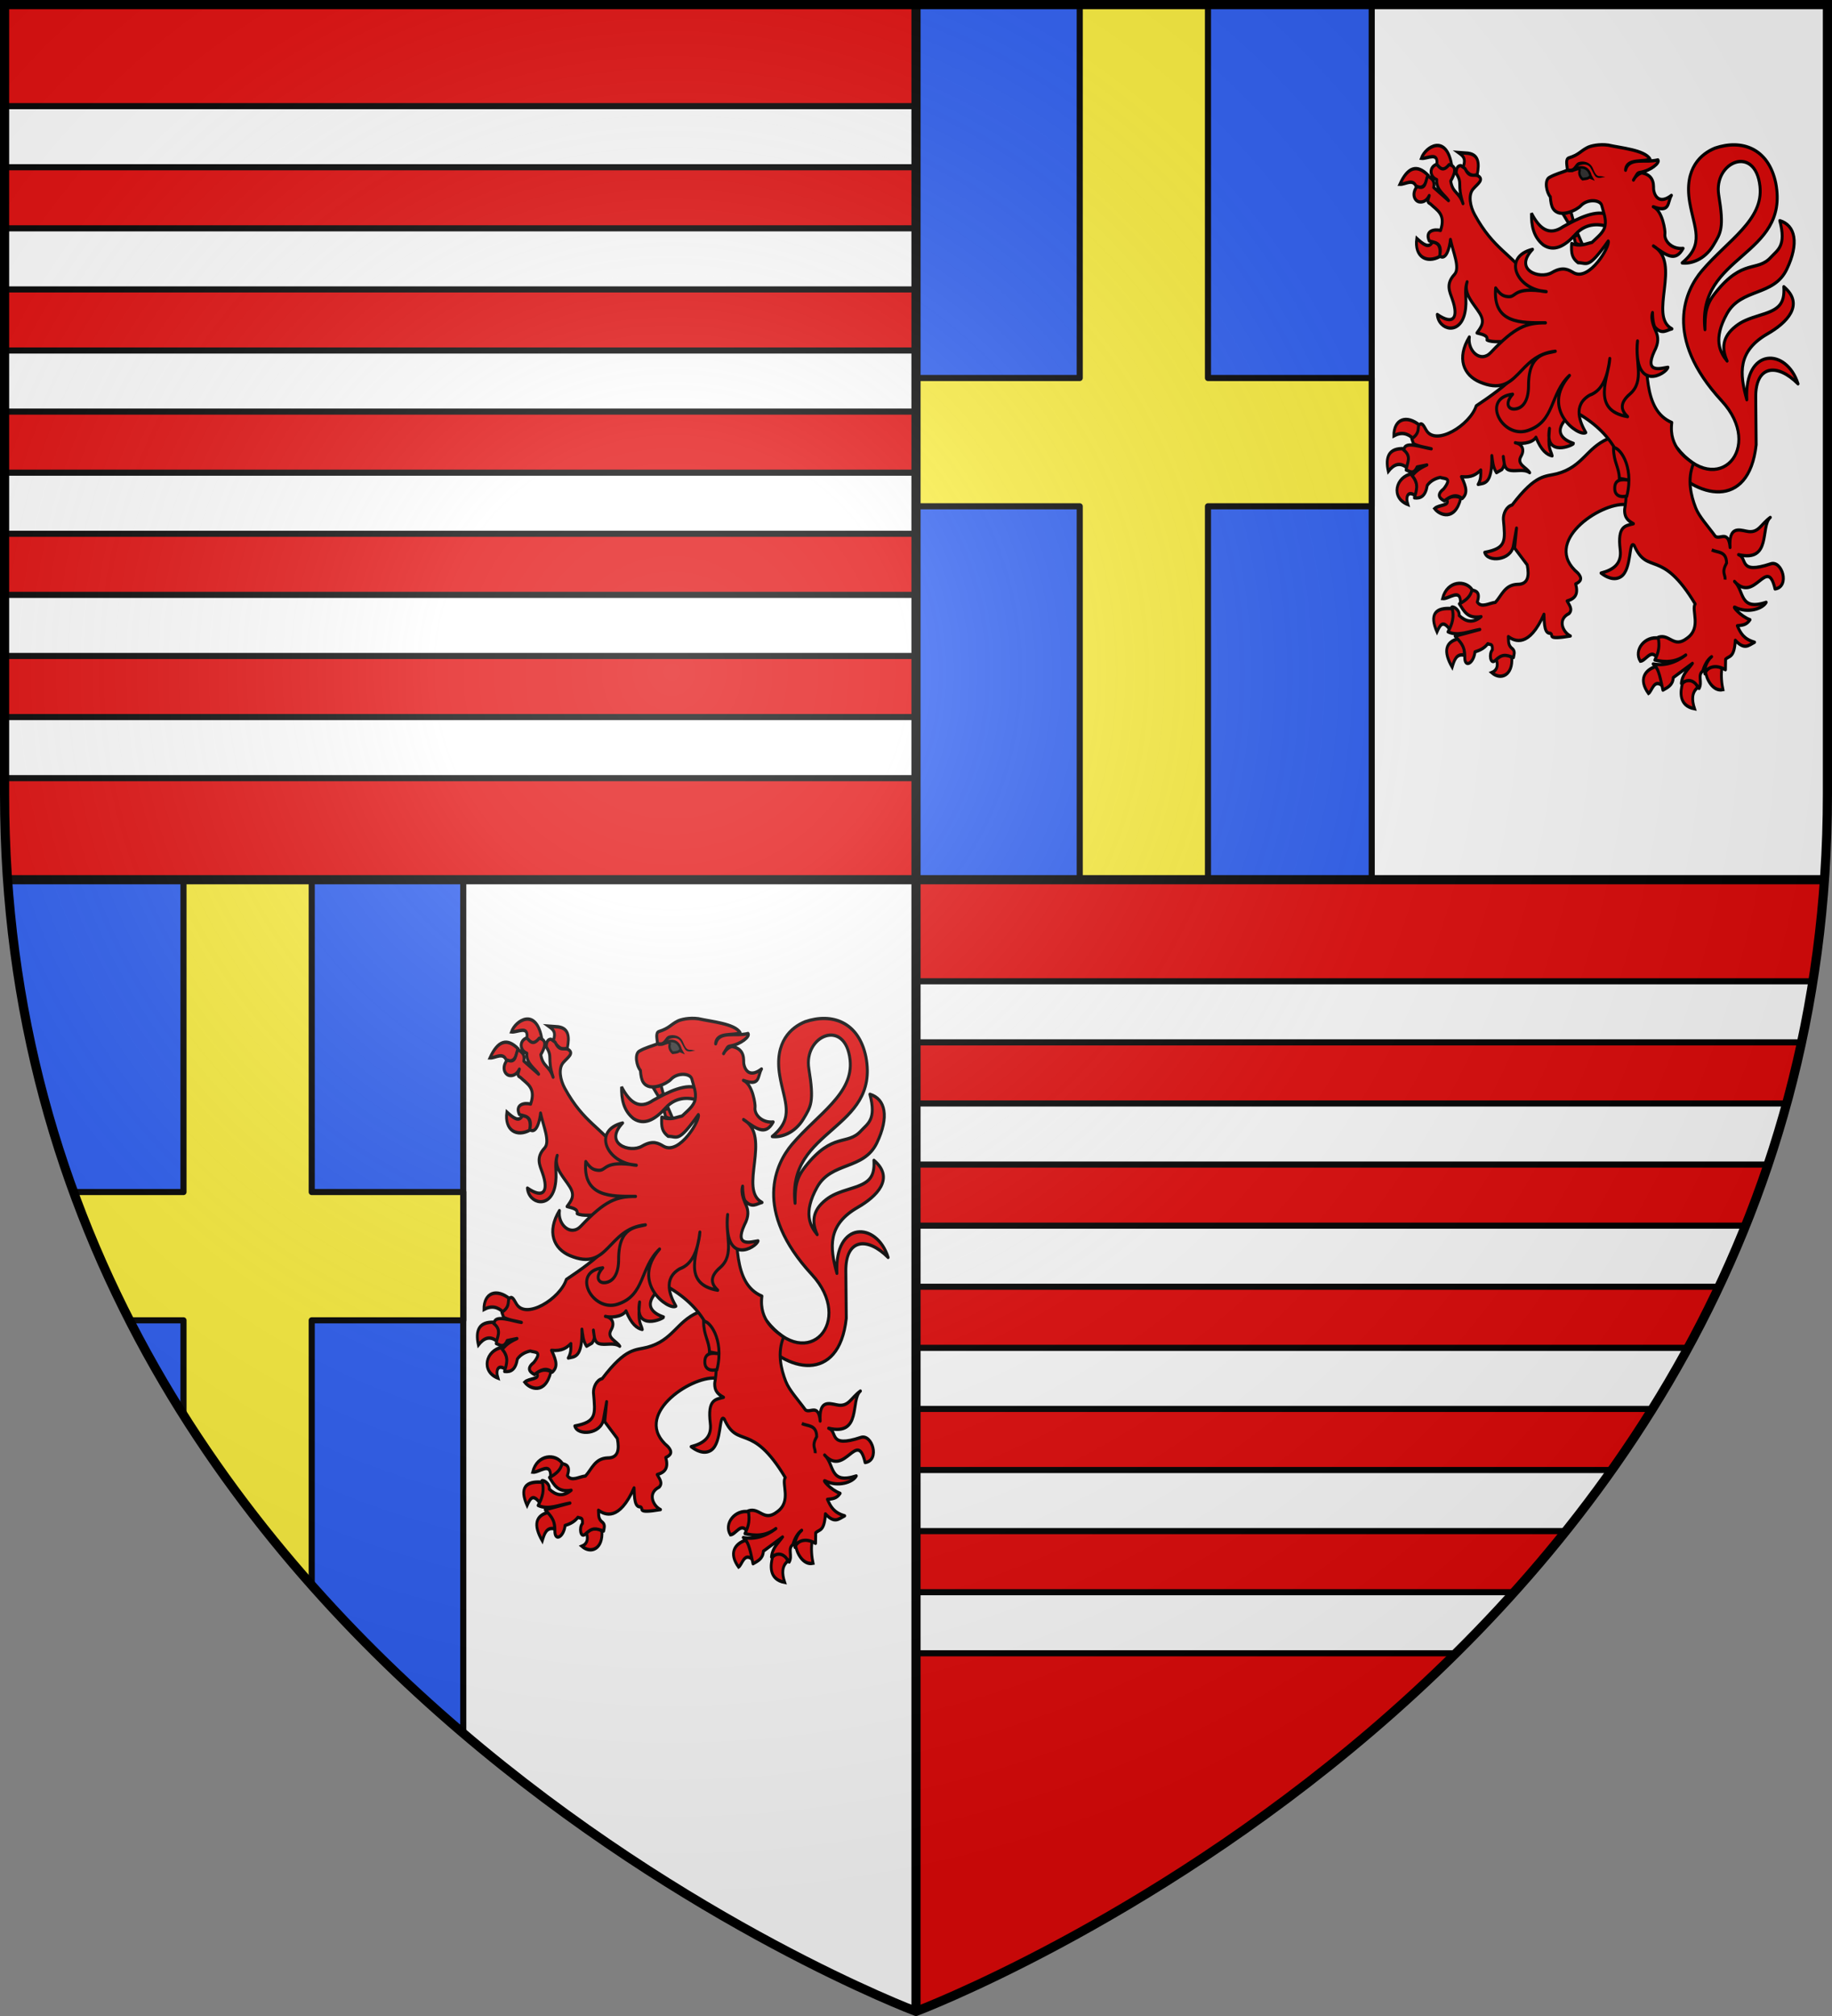<?xml version="1.0" encoding="UTF-8" standalone="no"?>
<svg
   xmlns:dc="http://purl.org/dc/elements/1.1/"
   xmlns:cc="http://creativecommons.org/ns#"
   xmlns:rdf="http://www.w3.org/1999/02/22-rdf-syntax-ns#"
   xmlns:svg="http://www.w3.org/2000/svg"
   xmlns="http://www.w3.org/2000/svg"
   xmlns:xlink="http://www.w3.org/1999/xlink"
   xmlns:sodipodi="http://sodipodi.sourceforge.net/DTD/sodipodi-0.dtd"
   xmlns:inkscape="http://www.inkscape.org/namespaces/inkscape"
   width="600"
   height="660"
   viewBox="0 0 600 660"
   id="svg2"
   sodipodi:version="0.32"
   inkscape:version="0.46"
   sodipodi:docname="Blason_ville_fr_Saint-Ouen-en-Belin_(Sarthe).svg"
   inkscape:output_extension="org.inkscape.output.svg.inkscape"
   version="1.0">
  <rect x="0" y="0" width="600" height="660" fill="#808080" stroke="none"/>
  <sodipodi:namedview
     inkscape:window-height="977"
     inkscape:window-width="1280"
     inkscape:pageshadow="2"
     inkscape:pageopacity="0.0"
     guidetolerance="10.0"
     gridtolerance="10.0"
     objecttolerance="10.0"
     borderopacity="1.0"
     bordercolor="#666666"
     pagecolor="#ffffff"
     id="base"
     showgrid="false"
     inkscape:zoom="1.1863636"
     inkscape:cx="300"
     inkscape:cy="330"
     inkscape:window-x="-4"
     inkscape:window-y="-4"
     inkscape:current-layer="layer4"
     inkscape:object-nodes="true" />
  <defs
     id="defs4">
    <radialGradient
       id="Gradient1"
       gradientUnits="userSpaceOnUse"
       cx="-80"
       cy="-80"
       r="405">
      <stop
         style="stop-color:#fff;stop-opacity:0.31"
         offset="0"
         id="stop7" />
      <stop
         style="stop-color:#fff;stop-opacity:0.25"
         offset="0.19"
         id="stop9" />
      <stop
         style="stop-color:#6b6b6b;stop-opacity:0.125"
         offset="0.6"
         id="stop11" />
      <stop
         style="stop-color:#000;stop-opacity:0.125"
         offset="1"
         id="stop13" />
    </radialGradient>
    <clipPath
       id="shield_cut">
      <path
         id="shield"
         d="M -298.5,-298.5 L 298.5,-298.5 L 298.5,-40 C 298.5,246.31 0,358.5 0,358.5 C 0,358.5 -298.5,246.31 -298.5,-40 L -298.5,-298.5 z" />
    </clipPath>
    <g
       id="s-4">
      <g
         id="c-6">
        <path
           transform="matrix(0.951,0.309,-0.309,0.951,0,-1)"
           d="M 0,0 L 0,1 L 0.5,1 L 0,0 z"
           id="t-0" />
        <use
           height="540"
           width="810"
           y="0"
           x="0"
           id="use2144-7"
           transform="scale(-1,1)"
           xlink:href="#t-0" />
      </g>
      <g
         id="a-1">
        <use
           height="540"
           width="810"
           y="0"
           x="0"
           id="use2147-7"
           transform="matrix(0.309,0.951,-0.951,0.309,0,0)"
           xlink:href="#c-6" />
        <use
           height="540"
           width="810"
           y="0"
           x="0"
           id="use2149-7"
           transform="matrix(-0.809,0.588,-0.588,-0.809,0,0)"
           xlink:href="#c-6" />
      </g>
      <use
         height="540"
         width="810"
         y="0"
         x="0"
         id="use2151-7"
         transform="scale(-1,1)"
         xlink:href="#a-1" />
    </g>
    <g
       id="s">
      <g
         id="c">
        <path
           transform="matrix(0.951,0.309,-0.309,0.951,0,-1)"
           d="M 0,0 L 0,1 L 0.5,1 L 0,0 z"
           id="t" />
        <use
           height="540"
           width="810"
           y="0"
           x="0"
           id="use2144"
           transform="scale(-1,1)"
           xlink:href="#t" />
      </g>
      <g
         id="a">
        <use
           height="540"
           width="810"
           y="0"
           x="0"
           id="use2147"
           transform="matrix(0.309,0.951,-0.951,0.309,0,0)"
           xlink:href="#c" />
        <use
           height="540"
           width="810"
           y="0"
           x="0"
           id="use2149"
           transform="matrix(-0.809,0.588,-0.588,-0.809,0,0)"
           xlink:href="#c" />
      </g>
      <use
         height="540"
         width="810"
         y="0"
         x="0"
         id="use2151"
         transform="scale(-1,1)"
         xlink:href="#a" />
    </g>
    <g
       id="f">
      <rect
         width="100"
         height="60"
         x="-50"
         y="-30"
         style="fill:#28166f"
         id="rect1964" />
      <g
         transform="translate(0,-20)"
         style="fill:#ffffff"
         id="g1966">
        <path
           d="M -1.212,27.818 C -1.212,22.175 -2.091,20.471 -4.542,13.98 C -5.709,10.888 -5.024,7.103 -2.858,3.601 C -2.082,2.346 -1.114,1.214 0,0 C 1.114,1.214 2.082,2.346 2.858,3.601 C 5.024,7.103 5.709,10.888 4.542,13.98 C 2.091,20.471 1.212,22.175 1.212,27.818 L -1.212,27.818 z"
           id="path1968" />
        <path
           d="M 2.922,27.672 C 2.922,21.721 5.239,17.829 8.501,16.66 C 9.949,16.141 11.808,16.387 13.519,18.107 C 15.638,20.236 16.255,26.1 10.036,27.228 C 10.694,26.272 10.655,24.147 9.322,23.441 C 8.331,22.916 7.209,23.188 6.646,23.564 C 5.822,24.116 4.917,25.67 4.967,27.672 L 2.922,27.672 z"
           id="rwi" />
        <path
           d="M 1.777,30.183 C 1.79,32.191 2.795,33.518 4.516,34.257 C 4.295,34.955 3.257,36.378 1.831,36.281 C 1.55,37.787 1.282,38.632 0,40 C -1.282,38.632 -1.55,37.787 -1.831,36.281 C -3.257,36.378 -4.295,34.955 -4.516,34.257 C -2.795,33.518 -1.79,32.191 -1.777,30.183 L 1.777,30.183 z"
           id="path1971" />
        <use
           transform="scale(-1,1)"
           id="use1973"
           x="0"
           y="0"
           width="800"
           height="400"
           xlink:href="#rwi" />
        <rect
           width="15.846"
           height="3.218"
           x="-7.923"
           y="27.331"
           id="rect1975" />
      </g>
    </g>
  </defs>
  <g
     id="layer4"
     inkscape:label="Fond écu"
     inkscape:groupmode="layer"
     transform="translate(300,300)">
    <path
       style="fill:#e20909;stroke-width:3"
       d="M -298.5,-298.5 L -298.5,-40 C -298.5,-30.475 -298.17,-21.142 -297.531,-12 L -3e-05,-12 L 0,-298.5 L -298.5,-298.5 z"
       id="use2412"
       sodipodi:nodetypes="cccccc" />
    <path
       style="fill:#ffffff;stroke-width:3"
       d="M -297.531,-12 C -278.969,253.651 0,358.5 0,358.5 L 0,-12 L -297.531,-12 z"
       id="path2424"
       sodipodi:nodetypes="cccc" />
    <path
       sodipodi:nodetypes="cccccc"
       id="path2427"
       d="M 298.5,-298.5 L 298.5,-40 C 298.5,-30.475 298.17,-21.142 297.531,-12 L 3e-05,-12 L 0,-298.5 L 298.5,-298.5 z"
       style="fill:#ffffff;stroke-width:3" />
    <path
       sodipodi:nodetypes="cccc"
       id="path2432"
       d="M 297.531,-12 C 278.969,253.651 5e-05,358.5 5e-05,358.5 L 5e-05,-12 L 297.531,-12 z"
       style="fill:#e20909;stroke-width:3" />
    <path
       style="fill:#2b5df2;fill-opacity:1;stroke:#000000;stroke-width:2;stroke-linecap:butt;stroke-linejoin:round;stroke-miterlimit:4;stroke-opacity:1"
       d="M -3e-05,-298.5 L 149.25,-298.5 L 149.25,-12 L -3e-05,-12 L -3e-05,-298.5 z"
       id="rect2443" />
    <path
       style="fill:#2b5df2;fill-opacity:1;stroke:#000000;stroke-width:2;stroke-linecap:butt;stroke-linejoin:round;stroke-miterlimit:4;stroke-opacity:1"
       d="M 2.469 288 C 11.472 416.851 81.736 507.863 151.719 567.438 L 151.719 288 L 2.469 288 z "
       transform="translate(-300,-300)"
       id="path2446" />
    <path
       style="fill:#ffffff;stroke-width:2;stroke:#000000;stroke-opacity:1;stroke-miterlimit:4;stroke-dasharray:none"
       d="M 1.5 34.75 L 1.5 54.75 L 300 54.75 L 300 34.75 L 1.5 34.75 z M 1.5 74.75 L 1.5 94.75 L 300 94.75 L 300 74.75 L 1.5 74.75 z M 1.5 114.75 L 1.5 134.75 L 300 134.75 L 300 114.75 L 1.5 114.75 z M 1.5 154.75 L 1.5 174.75 L 300 174.75 L 300 154.75 L 1.5 154.75 z M 1.5 194.75 L 1.5 214.75 L 300 214.75 L 300 194.75 L 1.5 194.75 z M 1.5 234.75 L 1.5 254.75 L 300 254.75 L 300 234.75 L 1.5 234.75 z "
       transform="translate(-300,-300)"
       id="path2495" />
    <path
       style="fill:#ffffff;stroke-width:2;stroke:#000000;stroke-opacity:1"
       d="M 300 321.25 L 300 341.25 L 590.031 341.25 C 591.439 334.692 592.676 328.037 593.75 321.25 L 300 321.25 z M 300 361.25 L 300 381.25 L 579.062 381.25 C 581.258 374.712 583.265 368.047 585.125 361.25 L 300 361.25 z M 300 401.25 L 300 421.25 L 563 421.25 C 566.066 414.733 568.953 408.066 571.688 401.25 L 300 401.25 z M 300 441.25 L 300 461.25 L 541.188 461.25 C 545.231 454.759 549.118 448.096 552.844 441.25 L 300 441.25 z M 300 481.25 L 300 501.25 L 512.844 501.25 C 517.993 494.804 523.006 488.132 527.875 481.25 L 300 481.25 z M 300 521.25 L 300 541.25 L 476.812 541.25 C 483.256 534.865 489.623 528.206 495.875 521.25 L 300 521.25 z "
       transform="translate(-300,-300)"
       id="path3268" />
    <path
       style="opacity:1;fill:#fcef3c;fill-opacity:1;stroke:#000000;stroke-width:2;stroke-linecap:butt;stroke-linejoin:round;stroke-miterlimit:4;stroke-dasharray:none;stroke-opacity:1"
       d="M 353.625 1.5 L 353.625 123.75 L 300 123.75 L 300 165.75 L 353.625 165.75 L 353.625 288 L 395.625 288 L 395.625 165.75 L 449.25 165.75 L 449.25 123.75 L 395.625 123.75 L 395.625 1.5 L 353.625 1.5 z "
       transform="translate(-300,-300)"
       id="rect3273" />
    <path
       style="opacity:1;fill:#fcef3c;fill-opacity:1;stroke:#000000;stroke-width:2;stroke-linecap:butt;stroke-linejoin:round;stroke-miterlimit:4;stroke-dasharray:none;stroke-opacity:1.0"
       d="M 60.094 288 L 60.094 390.25 L 24.094 390.25 C 29.443 404.911 35.596 418.911 42.406 432.25 L 60.094 432.25 L 60.094 463.281 C 72.894 483.561 87.127 502.064 102.094 518.938 L 102.094 432.25 L 151.719 432.25 L 151.719 390.25 L 102.094 390.25 L 102.094 288 L 60.094 288 z "
       transform="translate(-300,-300)"
       id="path3278" />
    <path
       style="opacity:1;fill:none;fill-opacity:1;stroke:#000000;stroke-width:3;stroke-linecap:butt;stroke-linejoin:round;stroke-miterlimit:4;stroke-dasharray:none;stroke-opacity:1"
       d="M 0,-298.5 L 0,358.5"
       id="path2434" />
    <path
       style="opacity:1;fill:none;fill-opacity:1;stroke:#000000;stroke-width:3;stroke-linecap:butt;stroke-linejoin:round;stroke-miterlimit:4;stroke-dasharray:none;stroke-opacity:1"
       d="M -297.531,-12 L 297.531,-12"
       id="path2436" />
  </g>
  <g
     id="layer3"
     inkscape:label="Meubles"
     inkscape:groupmode="layer"
     transform="translate(300,300)">
    <use
       x="0"
       y="0"
       xlink:href="#g3653"
       id="use3692"
       transform="translate(-298,286)"
       width="600"
       height="660" />
    <g
       id="g3653"
       transform="matrix(0.318,0,0,0.36,406.831,-106.504)">
      <path
         sodipodi:nodetypes="cssssscscccsscsscsscsccscc"
         id="path3833"
         d="M -495.872,-130.56 C -453.503,-82.723 -405.094,-130.431 -449.579,-172.988 C -510.569,-231.336 -486.477,-273.965 -470.013,-291.135 C -443.56,-318.721 -406.252,-337.247 -410.149,-368.124 C -414.994,-406.518 -458.274,-390.41 -452.565,-359.91 C -446.947,-329.893 -450.452,-325.816 -458.041,-314.596 C -467.027,-301.307 -481.274,-297.398 -490.299,-298.406 C -466.832,-315.665 -477.919,-329.567 -482.552,-353.735 C -488.47,-384.61 -470.574,-397.688 -456.426,-402.756 C -429.022,-411.002 -401.303,-402.771 -393.808,-370.806 C -379.491,-304.235 -475.595,-305.813 -466.784,-237.788 C -466.722,-251.662 -466.145,-259.958 -456.171,-271.077 C -427.72,-302.794 -413.095,-289.721 -398.943,-303.477 C -392.023,-310.203 -382.784,-313.686 -389.702,-336.808 C -373.538,-332.486 -369.712,-316.255 -382.53,-292.618 C -396.007,-267.767 -429.359,-275.85 -444.153,-252.192 C -458.652,-229.008 -451.453,-217.179 -443.976,-209.202 C -449.341,-219.965 -449.656,-230.759 -435.064,-240.824 C -428.94,-245.048 -423.23,-247.262 -407.889,-251.432 C -390.606,-256.129 -384.503,-261.293 -385.592,-276.744 C -363.527,-260.418 -382.908,-243.783 -402.157,-234.019 C -433.244,-218.251 -431.304,-197.957 -423.696,-173.985 C -426.418,-222.049 -382.577,-221.118 -370.935,-188.441 C -392.268,-207.439 -414.799,-205.711 -414.494,-176.09 L -414.05,-132.997 C -421.411,-73.153 -476.566,-84.08 -505.839,-117.161"
         style="fill:#e20909;fill-opacity:1;stroke:#000000;stroke-width:3;stroke-linejoin:round;stroke-miterlimit:4;stroke-dasharray:none;stroke-opacity:1" />
      <path
         style="fill:#e20909;fill-opacity:1;stroke:#000000;stroke-width:3;stroke-miterlimit:4;stroke-dasharray:none;stroke-opacity:1"
         d="M -645.46,-343.539 C -645.659,-332.395 -643.564,-322.071 -633.201,-314.704 C -622.336,-308.406 -611.259,-313.387 -600.109,-324.408 C -588.325,-335.744 -574.15,-333.755 -565.199,-330.944 C -563.725,-336.186 -565.534,-338.316 -565.132,-341.826 C -578.513,-347.611 -597.994,-338.634 -612.825,-331.348 C -627.673,-322.324 -637.405,-329.885 -645.46,-343.539 z"
         id="path3835"
         sodipodi:nodetypes="ccccccc" />
      <g
         transform="matrix(0.971,0,0,1.062,-1543.793,-502.582)"
         id="g3892"
         style="fill:#e20909;stroke:#000000;stroke-width:2.954;stroke-opacity:1">
        <path
           style="fill:#e20909;fill-opacity:1;stroke:#000000;stroke-width:2.954;stroke-linejoin:miter;stroke-miterlimit:4;stroke-dasharray:none;stroke-opacity:1"
           d="M 862.664,472.577 C 855.476,463.366 835.582,464.284 830.832,479.663 C 837.648,480.342 850.288,470.055 849.838,483.483 C 858.143,483.015 860.546,478.79 862.664,472.577 z"
           id="path3838"
           sodipodi:nodetypes="cccc" />
        <path
           style="fill:#e20909;fill-opacity:1;stroke:#000000;stroke-width:2.954;stroke-miterlimit:4;stroke-dasharray:none;stroke-opacity:1"
           d="M 838.453,505.987 C 830.975,497.956 828.393,502.102 824.949,508.23 C 816.762,493.269 822.908,487.055 841.32,488.327 C 843.516,493.04 842.344,500.573 838.453,505.987 z"
           id="path3840"
           sodipodi:nodetypes="cccc" />
        <path
           style="fill:#e20909;fill-opacity:1;stroke:#000000;stroke-width:2.954;stroke-miterlimit:4;stroke-dasharray:none;stroke-opacity:1"
           d="M 847.459,514.084 C 834.368,516.89 830.977,524.397 841.064,538.435 C 843.251,532.571 845.42,526.686 853.598,528.133 C 855.081,523.343 852.891,518.452 847.459,514.084 z"
           id="path3842"
           sodipodi:nodetypes="cccc" />
        <path
           style="fill:#e20909;fill-opacity:1;stroke:#000000;stroke-width:2.954;stroke-miterlimit:4;stroke-dasharray:none;stroke-opacity:1"
           d="M 887.874,531.879 C 890.435,537.852 887.784,541.535 883.014,543.118 C 892.915,549.972 905.768,545.084 904.244,530.006 C 897.135,525.985 893.169,527.399 887.874,531.879 z"
           id="path3844"
           sodipodi:nodetypes="cccc" />
      </g>
      <path
         sodipodi:nodetypes="cscccsccccccccccccccccccccccccccccccccc"
         id="path3846"
         d="M -567.033,-138.294 C -588.91,-129.89 -592.77,-113.027 -618.804,-106.755 C -631.4,-103.721 -640.566,-106.957 -665.398,-78.241 C -671.654,-76.765 -674.631,-70.046 -674.403,-65.323 C -672.419,-45.463 -671.087,-38.945 -693.625,-35.147 C -690.879,-25.984 -666.523,-27.593 -664.112,-41.203 C -663.736,-43.33 -660.845,-57.224 -660.845,-57.224 L -662.818,-39.042 L -649.867,-23.804 C -647.512,-13.292 -649.173,-6.047 -659.79,-6.09 C -673.076,-5.659 -676.007,3.989 -682.656,10.328 C -689.039,10.871 -697.15,15.822 -701.279,9.962 C -697.854,0.89 -702.678,-0.164 -706.815,-0.905 C -708.048,4.593 -712.839,8.565 -719.758,11.624 C -715.036,18.042 -711.451,25.504 -697.324,23.289 C -706.01,29.692 -713.365,27.789 -719.951,22.212 C -719.325,16.851 -726.291,13.689 -727.524,14.648 C -724.54,23.089 -727.118,30.292 -731.407,37.114 C -721.107,41.438 -709.655,36.536 -698.618,34.954 L -724.073,41.002 C -719.701,45.918 -713.931,48.967 -714.15,60.012 C -714.499,70.415 -704.906,65.798 -703.684,55.318 C -699.834,54.193 -694.515,52.637 -690.421,47.915 C -687.804,49.233 -685.456,47.116 -685.748,53.532 C -689.361,56.988 -687.868,66.947 -683.079,63.359 C -675.781,57.055 -672.1,57.833 -663.992,60.444 C -663.574,58.14 -662.098,55.023 -664.791,52.719 C -670.047,49.204 -668.816,45.749 -669.281,41.435 C -662.667,45.836 -647.812,51.521 -632.61,21.129 C -632.319,30.742 -631.904,38.728 -626.086,38.38 C -622.019,39.973 -631.213,44.679 -605.377,40.876 C -612.612,37.915 -619.469,25.97 -606.732,20.426 C -602.733,16.628 -606.502,12.83 -608.77,9.031 C -600.12,6.798 -597.104,2.682 -599.958,-6.463 C -594.265,-8.845 -592.965,-11.607 -597.617,-16.29 C -635.769,-44.598 -574.45,-80.524 -548.913,-78.673 L -527.342,-92.498 L -541.148,-139.591 L -567.033,-138.294 z"
         style="fill:#e20909;fill-opacity:1;stroke:#000000;stroke-width:3;stroke-linejoin:round;stroke-miterlimit:4;stroke-dasharray:none;stroke-opacity:1" />
      <g
         transform="matrix(0.971,0,0,1.062,-1543.793,-502.582)"
         id="g3882"
         style="fill:#e20909;stroke:#000000;stroke-width:2.954;stroke-opacity:1">
        <path
           style="fill:#e20909;fill-opacity:1;stroke:#000000;stroke-width:2.954;stroke-miterlimit:4;stroke-dasharray:none;stroke-opacity:1"
           d="M 799.626,342.685 C 793.774,338.06 787.06,336.855 779.162,340.343 C 779.106,325.805 792.784,322.121 806.788,331.446 C 805.376,336.085 803.722,340.503 799.626,342.685 z"
           id="path3849"
           sodipodi:nodetypes="cccc" />
        <path
           style="fill:#e20909;fill-opacity:1;stroke:#000000;stroke-width:2.954;stroke-miterlimit:4;stroke-dasharray:none;stroke-opacity:1"
           d="M 773.279,370.783 C 769.861,358.309 773.827,350.73 790.161,351.348 C 793.098,355.22 797.453,357.91 793.231,367.739 C 785.442,362.5 779.028,364.815 773.279,370.783 z"
           id="path3851"
           sodipodi:nodetypes="cccc" />
        <path
           style="fill:#e20909;fill-opacity:1;stroke:#000000;stroke-width:2.954;stroke-miterlimit:4;stroke-dasharray:none;stroke-opacity:1"
           d="M 798.091,372.89 C 803.036,379.212 806.283,385.534 802.439,391.857 C 794.439,386.826 791.28,391.913 793.998,399.115 C 775.538,393.305 781.104,375.503 798.091,372.89 z"
           id="path3853"
           sodipodi:nodetypes="cccc" />
        <path
           style="fill:#e20909;fill-opacity:1;stroke:#000000;stroke-width:2.954;stroke-miterlimit:4;stroke-dasharray:none;stroke-opacity:1"
           d="M 834.925,394.666 C 840.419,391.503 845.458,391.677 850.272,393.496 C 844.294,413.872 827.566,408.23 822.391,402.628 C 826.735,399.156 839.892,400.411 834.925,394.666 z"
           id="path3855"
           sodipodi:nodetypes="cccc" />
      </g>
      <g
         transform="matrix(0.971,0,0,1.062,-1543.793,-502.582)"
         id="g3912"
         style="fill:#e20909;stroke:#000000;stroke-width:2.954;stroke-opacity:1">
        <path
           style="fill:#e20909;fill-opacity:1;stroke:#000000;stroke-width:2.954;stroke-miterlimit:4;stroke-dasharray:none;stroke-opacity:1"
           d="M 828.018,186.74 C 814.197,192.783 800.773,187.301 803.463,171.286 C 810.031,176.021 816.149,180.423 820.089,174.33 C 825.777,174.564 829.136,177.784 828.018,186.74 z"
           id="path3858"
           sodipodi:nodetypes="cccc" />
        <path
           style="fill:#e20909;fill-opacity:1;stroke:#000000;stroke-width:2.954;stroke-miterlimit:4;stroke-dasharray:none;stroke-opacity:1"
           d="M 802.951,127.031 C 799.413,119.605 791.513,125.156 785.557,124.924 C 793.82,110.121 803.811,107.649 815.485,117.197 C 813.451,123.223 811.622,129.511 802.951,127.031 z"
           id="path3860"
           sodipodi:nodetypes="cccc" />
        <path
           style="fill:#e20909;fill-opacity:1;stroke:#000000;stroke-width:2.954;stroke-miterlimit:4;stroke-dasharray:none;stroke-opacity:1"
           d="M 808.322,102.68 C 814.725,103.316 826.831,96.494 824.693,108.299 C 829.537,113.875 834.771,113.02 840.296,107.363 C 834.235,81.957 812.632,92.838 808.322,102.68 z"
           id="path3862"
           sodipodi:nodetypes="cccc" />
        <path
           style="fill:#e20909;fill-opacity:1;stroke:#000000;stroke-width:2.954;stroke-miterlimit:4;stroke-dasharray:none;stroke-opacity:1"
           d="M 852.574,110.641 C 856.125,102.573 852.476,100.563 847.714,97.763 L 855.644,98.231 C 869.511,98.678 870.004,106.776 867.666,116.495 C 860.643,119.558 857.045,114.003 852.574,110.641 z"
           id="path3864"
           sodipodi:nodetypes="ccccc" />
      </g>
      <g
         transform="matrix(0.971,0,0,1.062,-1543.793,-502.582)"
         id="g3902"
         style="fill:#e20909;stroke:#000000;stroke-width:2.954;stroke-opacity:1">
        <path
           style="fill:#e20909;fill-opacity:1;stroke:#000000;stroke-width:2.954;stroke-miterlimit:4;stroke-dasharray:none;stroke-opacity:1"
           d="M 1060.277,513.615 C 1063.924,519.732 1061.276,524.737 1057.464,529.538 C 1051.37,523.107 1046.274,533.114 1040.581,533.284 C 1033.216,523.847 1045.426,511.462 1060.277,513.615 z"
           id="path3867"
           sodipodi:nodetypes="cccc" />
        <path
           style="fill:#e20909;fill-opacity:1;stroke:#000000;stroke-width:2.954;stroke-miterlimit:4;stroke-dasharray:none;stroke-opacity:1"
           d="M 1063.602,554.123 C 1064.5,549.322 1064.845,544.657 1056.696,537.967 C 1045.367,541.022 1038.428,548.922 1049.278,560.914 C 1053.043,559.086 1054.933,548.365 1063.602,554.123 z"
           id="path3869"
           sodipodi:nodetypes="cccc" />
        <path
           style="fill:#e20909;fill-opacity:1;stroke:#000000;stroke-width:2.954;stroke-miterlimit:4;stroke-dasharray:none;stroke-opacity:1"
           d="M 1085.345,552.25 C 1093.294,545.781 1099.939,550.348 1101.204,555.997 C 1095.254,560.145 1095.033,566.251 1098.134,574.026 C 1080.946,571.416 1083.073,559.15 1085.345,552.25 z"
           id="path3871"
           sodipodi:nodetypes="cccc" />
        <path
           style="fill:#e20909;fill-opacity:1;stroke:#000000;stroke-width:2.954;stroke-miterlimit:4;stroke-dasharray:none;stroke-opacity:1"
           d="M 1127.295,539.138 C 1125.858,544.384 1126.946,553.033 1128.236,557.655 C 1117.18,559.612 1110.359,547.811 1109.901,542.416 C 1114.509,537.299 1118.595,535.516 1127.295,539.138 z"
           id="path3873"
           sodipodi:nodetypes="cccc" />
      </g>
      <path
         sodipodi:nodetypes="ccccccsccccccsscscscccccscccccccccccccccccccccccscsccccccccscscccccccccccccccccccccscccscccccsccccsscccccccc"
         id="path3875"
         d="M -743.091,-388.073 C -751.278,-385.532 -750.249,-376.549 -743.049,-374.144 C -743.883,-364.551 -734.492,-360.26 -730.906,-355.093 L -746.147,-366.993 C -744.69,-374.053 -749.102,-375.244 -752.258,-377.684 C -754.751,-372.996 -754.029,-364.408 -763.236,-367.938 C -769.37,-361.156 -765.769,-354.53 -760.821,-353.884 C -756.538,-353.325 -752.884,-355.529 -750.749,-359.664 C -751.292,-356.983 -754.2,-353.965 -749.504,-352.033 C -742.968,-346.301 -733.334,-342.888 -739.13,-327.893 C -745.255,-329.325 -755.5,-327.836 -750.749,-318.449 C -745.967,-316.703 -736.567,-317.763 -740.073,-304.698 C -733.344,-300.225 -729.68,-312.356 -728.893,-319.706 C -726.254,-308.18 -718.646,-293.739 -724.795,-287.887 C -733.934,-279.191 -729.795,-272.437 -726.946,-265.258 C -720.162,-248.17 -726.107,-241.451 -742.445,-251.52 C -741.17,-237.269 -718.944,-232.29 -714.02,-253.142 C -711.22,-265.001 -715.269,-272.213 -711.733,-281.187 C -715.56,-269.933 -705.215,-261.746 -698.879,-252.754 C -692.981,-244.384 -697.316,-240.096 -701.633,-234.734 C -696.56,-233.405 -690.138,-232.743 -691.259,-228.312 C -685.558,-225.553 -673.563,-227.542 -667.798,-226.52 L -663.221,-195.362 C -672.269,-186.859 -687.347,-177.232 -702.359,-168.397 C -708.779,-150.748 -744.285,-131.307 -753.913,-146.399 C -756.963,-151.18 -758.421,-153.727 -761.727,-150.717 C -762.464,-146.822 -761.118,-143.139 -768.743,-138.477 L -766.895,-133.906 C -760.119,-131.028 -754.654,-130.769 -748.599,-129.335 C -757.431,-130.383 -775.195,-136.629 -776.524,-129.351 L -777.269,-128.428 C -768.248,-122.318 -773.9,-116.178 -774.515,-110.068 C -770.753,-108.957 -766.998,-105.481 -763.236,-112.826 L -753.163,-114.677 C -762.742,-110.856 -765.102,-107.933 -768.442,-104.893 C -760.942,-97.614 -764.103,-91.215 -765.99,-84.72 C -759.383,-84.032 -754.599,-86.38 -752.791,-96.102 C -748.825,-100.86 -743.398,-102.622 -739.432,-103.344 C -735.32,-101.834 -726.475,-103.697 -735.773,-92.993 C -743.011,-87.93 -740.886,-84.593 -735.169,-81.962 C -729.068,-86.228 -722.975,-88.734 -716.873,-84.115 C -711.475,-88.462 -711.799,-93.348 -717.599,-103.986 C -706.867,-103.054 -702.048,-106.227 -697.672,-110.068 C -697.681,-105.916 -697.248,-101.895 -700.388,-96.96 C -694.297,-98.362 -685.704,-96.273 -686.307,-123.132 C -685.371,-117.972 -685.31,-112.811 -681.488,-107.651 L -675.924,-110.482 C -671.87,-115.675 -674.186,-117.115 -674.472,-122.308 C -673.586,-117.489 -673.81,-111.65 -668.964,-110.13 C -662.432,-108.083 -653.913,-111.665 -647.31,-107.651 C -650.416,-112.434 -661.2,-115.034 -656.175,-122.66 C -651.463,-129.811 -657.022,-134.385 -662.167,-134.861 C -658.628,-133.715 -644.93,-133.696 -640.869,-139.822 C -635.48,-127.753 -629.537,-123.916 -624.148,-122.913 C -625.662,-128.882 -628.898,-128.069 -626.902,-147.863 C -632.478,-120.597 -601.866,-132.937 -602.155,-134.208 C -624.933,-141.256 -615.584,-154.593 -600.571,-163.032 C -563.812,-145.294 -541.317,-115.964 -549.53,-74.142 C -549.868,-66.077 -545.152,-63.667 -540.439,-61.222 C -548.833,-59.213 -557.097,-59.323 -554.095,-37.649 C -552.33,-24.908 -560.821,-19.306 -573.824,-16.342 C -569.297,-13.258 -560.599,-8.769 -553.141,-13.166 C -541.843,-19.827 -545.495,-46.804 -539.684,-41.464 C -525.766,-13.65 -511.892,-39.737 -476.865,11.764 C -481.107,17.11 -469.967,33.434 -485.324,42.968 C -499.1,52.45 -503.117,38.518 -514.938,42.062 C -513.366,49.925 -514.239,55.438 -518.408,62.726 C -507.777,64.913 -497.163,65.114 -486.532,58.155 C -496.972,65.242 -508.802,68.263 -520.143,66.315 C -513.828,70.206 -512.281,82.075 -510.071,90.115 C -505.205,87.637 -499.859,85.63 -499.433,78.706 L -479.666,65.786 C -484.154,71.375 -490.283,75.788 -491.058,84.032 C -483.159,78.962 -477.433,81.724 -472.838,88.566 C -469.17,82.85 -474.734,76.425 -469.027,72.752 C -467.647,68.246 -464.616,62.557 -459.936,59.704 C -465.312,63.758 -467.569,70.819 -466.853,75.227 C -467.474,73.1 -459.627,64.41 -445.703,71.557 L -445.526,61.97 C -441.692,58.64 -436.621,61.012 -435.529,44.782 C -426.037,53.827 -422.014,49.446 -415.686,46.557 C -426.76,43.683 -430.122,38.383 -433.449,31.559 C -428.531,30.982 -424.167,31.168 -420.368,26.106 C -429.91,23.052 -439.64,13.051 -435.642,14.824 C -422.511,20.647 -407.023,15.916 -403.728,10.253 C -431.719,18.377 -425.928,0.012 -436.397,-8.749 C -415.231,11.944 -402.752,-32.944 -394.636,-1.911 C -378.996,-3.892 -387.346,-28.184 -399.05,-24.729 C -433.096,-14.678 -422.416,-30.146 -432.228,-33.078 C -397.616,-25.984 -410.097,-58.735 -399.483,-66.94 C -409.651,-60.456 -411.644,-52.026 -423.948,-54.384 C -432.285,-55.906 -442.246,-58.684 -440.923,-39.651 C -442.735,-56.101 -451.275,-46.343 -456.126,-49.813 C -463.527,-58.871 -472.761,-67.52 -476.332,-75.629 C -481.261,-86.824 -485.284,-101.625 -478.621,-115.906 C -485.652,-120.872 -504.264,-130.288 -500.942,-153.248 C -531.484,-164.683 -525.545,-204.711 -529.294,-237.643 L -646.858,-283.467 C -666.744,-307.249 -684.237,-310.452 -703.934,-342.212 C -708.44,-349.479 -711.014,-360.086 -705.437,-365.735 C -700.85,-370.381 -693.922,-374.12 -700.69,-377.684 C -705.066,-379.262 -709.442,-375.464 -713.818,-384.106 L -718.08,-386.864 C -721.27,-386.869 -723.048,-384.719 -722.984,-379.837 C -715.96,-370.002 -722.52,-370.613 -715.968,-352.335 C -720.121,-363.293 -726.58,-361.624 -728.657,-372.811 C -724.558,-379.122 -721.509,-386.255 -730.303,-387.771 C -736.783,-380.682 -739.749,-384.948 -743.091,-388.073 z"
         style="fill:#e20909;fill-opacity:1;stroke:#000000;stroke-width:3;stroke-linejoin:round;stroke-miterlimit:4;stroke-dasharray:none;stroke-opacity:1" />
      <path
         sodipodi:nodetypes="cccccc"
         id="path3877"
         d="M -560.993,-130.145 C -560.847,-117.044 -555.239,-112.769 -554.953,-102.435 L -544.011,-100.648 C -552.994,-102.178 -559.629,-101.381 -559.699,-93.794 C -560.041,-86.622 -553.656,-84.858 -547.188,-86.45 C -539.294,-114.946 -556.098,-131.818 -560.993,-130.145 z"
         style="fill:#e20909;fill-opacity:1;stroke:#000000;stroke-width:3;stroke-miterlimit:4;stroke-dasharray:none;stroke-opacity:1" />
      <path
         sodipodi:nodetypes="ccc"
         id="path3879"
         d="M -459.824,-37.413 C -453.826,-34.753 -444.75,-36.576 -444.508,-25.532 C -450.048,-16.456 -445.651,-15.341 -446.018,-10.41"
         style="opacity:0.98;fill:none;fill-opacity:1;stroke:#000000;stroke-width:3;stroke-miterlimit:4;stroke-dasharray:none;stroke-opacity:1" />
      <path
         sodipodi:nodetypes="ccccc"
         style="fill:#e20909;fill-opacity:1;stroke:#000000;stroke-width:3;stroke-miterlimit:4;stroke-dasharray:none;stroke-opacity:1"
         d="M -592.751,-314.631 L -597.313,-324.049 L -601.756,-322.369 L -600.149,-316.366 C -595.992,-314.401 -596.27,-315.199 -592.751,-314.631 z"
         id="path3881" />
      <path
         sodipodi:nodetypes="ccccc"
         id="path3883"
         d="M -613.195,-343.224 L -604.839,-344.888 L -602.383,-336.896 L -607.22,-334.47 L -613.195,-343.224 z"
         style="fill:#e20909;fill-opacity:1;stroke:#000000;stroke-width:3;stroke-miterlimit:4;stroke-dasharray:none;stroke-opacity:1" />
      <path
         sodipodi:nodetypes="csscscssccccscssccscccscscccccccccscsscscsccsccssccccss"
         id="path3885"
         d="M -573.093,-350.642 C -574.584,-355.982 -587.915,-356.902 -594.763,-350.285 C -598.202,-346.963 -616.439,-338.199 -623.343,-347.955 C -624.787,-349.996 -625.692,-353.578 -626.069,-358.57 C -629.972,-362.344 -632.398,-373.384 -627.19,-376.024 C -621.013,-379.156 -614.732,-380.428 -608.504,-382.629 C -608.553,-386.406 -610.928,-392.797 -606.877,-393.912 C -596.64,-396.729 -595.31,-399.897 -587.893,-403.268 C -584.379,-404.866 -575.69,-406.639 -566.327,-405.5 C -553.757,-402.921 -528.827,-401.07 -523.414,-392.899 C -529.356,-389.582 -548.017,-394.108 -548.566,-382.69 C -545.149,-395.238 -527.868,-388.993 -515.237,-392.089 C -512.713,-389.554 -522.638,-382.311 -533.684,-380.674 C -536.673,-380.231 -536.455,-379.415 -540.436,-373.753 C -538.653,-377.27 -533.413,-380.628 -531.182,-380.19 C -517.694,-377.542 -520.15,-367.594 -519.595,-364.7 C -518.218,-357.525 -512.459,-352.167 -501.315,-359.836 C -505.682,-353.349 -502.196,-343.63 -520.051,-349.471 C -510.261,-345.644 -507.602,-327.201 -507.982,-325.102 C -509.17,-318.536 -500.918,-310.493 -489.295,-311.618 C -497.252,-298.786 -506.702,-305.399 -519.892,-313.818 C -490.299,-298.406 -525.602,-250.217 -500.787,-238.428 C -506.422,-237.25 -511.047,-232.951 -518.119,-239.834 C -519.4,-241.08 -520.76,-246.475 -520.798,-253.212 C -523.178,-246.707 -518.563,-238.749 -517.072,-235.585 C -514.931,-231.045 -514.195,-225.842 -518.924,-218.064 C -529.736,-197.213 -511.678,-202.688 -504.909,-203.479 C -506.348,-197.716 -540.627,-179.419 -536.237,-227.421 C -539.103,-208.526 -528.546,-191.17 -543.925,-179.262 C -555.666,-170.416 -552.67,-163.857 -546.437,-158.611 C -585.198,-164.383 -565.362,-195.729 -564.81,-211.46 C -566.896,-196.415 -571.56,-182.492 -585.42,-178.161 C -603.538,-168.968 -595.157,-152.825 -589.498,-144.113 C -596.934,-139.941 -636.592,-165.178 -606.305,-196.049 C -626.98,-179.069 -620.913,-153.966 -649.634,-145.852 C -675.806,-138.458 -697.753,-175.479 -664.838,-178.987 C -672.884,-170.972 -669.652,-165.107 -662.914,-165.502 C -653.809,-166.037 -648.476,-173.798 -648.498,-186.64 C -648.553,-217.347 -629.226,-215.816 -620.87,-218.064 C -660.699,-214.312 -658.242,-175.081 -698.581,-190.055 C -715.589,-196.368 -722.735,-211.837 -709.455,-231.034 C -711.446,-218.306 -697.872,-207.06 -687.377,-216.876 C -662.559,-240.089 -650.679,-244.023 -631.037,-243.932 C -655.636,-243.819 -685.66,-242.918 -682.354,-275.614 C -677.915,-270.12 -675.32,-268.147 -669.551,-267.692 C -660.322,-266.965 -664.761,-277.144 -630.213,-272.277 C -660.724,-273.947 -676.113,-303.924 -644.365,-310.716 C -664.304,-291.883 -636.973,-283.1 -624.459,-289.579 C -612.907,-295.561 -607.052,-291.979 -602.145,-289.497 C -585.706,-281.183 -564.027,-314.019 -566.415,-318.269 C -587.424,-292.065 -587.85,-298.611 -597.501,-298.602 C -603.673,-302.887 -604.663,-306.723 -604.086,-316.033 C -594.997,-312.93 -589.381,-315.866 -583.139,-317.039 C -577.367,-321.956 -570.919,-326.221 -569.692,-332.101 C -568.325,-338.656 -571.212,-343.909 -573.093,-350.642 z"
         style="fill:#e20909;fill-opacity:1;stroke:#000000;stroke-width:3;stroke-linejoin:round;stroke-miterlimit:4;stroke-dasharray:none;stroke-opacity:1" />
      <path
         sodipodi:nodetypes="ccccccscc"
         id="path3887"
         style="fill:#313131;stroke:#000000;stroke-width:2.438;stroke-opacity:1"
         d="M -603.921,-382.151 C -597.036,-386.552 -587.298,-387.401 -584.606,-377.548 L -583.278,-375.485 L -585.765,-376.397 C -587.117,-375.101 -589.049,-375.063 -590.787,-374.792 L -592.815,-374.56 C -595.422,-376.407 -596.695,-379.539 -595.952,-381.918 C -594.666,-386.038 -601.922,-382.217 -603.921,-382.151 L -603.921,-382.151 z" />
      <path
         sodipodi:nodetypes="cccccccsccsc"
         id="path3870"
         d="M -597.283,-389.98 C -600.575,-388.614 -601.069,-385.016 -604.505,-384.137 C -605.986,-383.961 -607.327,-384.27 -607.327,-384.27 L -607.904,-381.15 C -607.904,-381.15 -606.201,-380.746 -604.202,-380.984 C -600.153,-380.941 -599.235,-385.264 -596.221,-387.025 C -592.468,-388.255 -587.811,-388.572 -584.933,-385.299 C -582.051,-381.101 -580.791,-377.567 -578.813,-376.475 C -575.93,-374.882 -572.582,-376.234 -569.467,-376.581 L -572.552,-377.067 C -575.944,-377.937 -578.129,-375.271 -582,-383.98 C -584.938,-390.593 -592.406,-391.462 -597.283,-389.98 z"
         style="fill:#000000;fill-opacity:1;stroke:none;stroke-width:3;stroke-linecap:round;stroke-linejoin:round;stroke-miterlimit:4;stroke-dasharray:none;stroke-opacity:1" />
    </g>
  </g>
  <g
     id="layer2"
     inkscape:label="Reflet final"
     inkscape:groupmode="layer"
     transform="translate(300,300)"
     sodipodi:insensitive="true">
    <use
       xlink:href="#shield"
       id="use22"
       style="fill:url(#Gradient1)"
       x="0"
       y="0"
       width="600"
       height="660" />
  </g>
  <g
     id="layer1"
     inkscape:label="Contour final"
     inkscape:groupmode="layer"
     transform="translate(300,300)"
     sodipodi:insensitive="true">
    <use
       xlink:href="#shield"
       style="fill:none;stroke:#000000;stroke-width:3"
       id="use25"
       x="0"
       y="0"
       width="600"
       height="660" />
  </g>
</svg>
